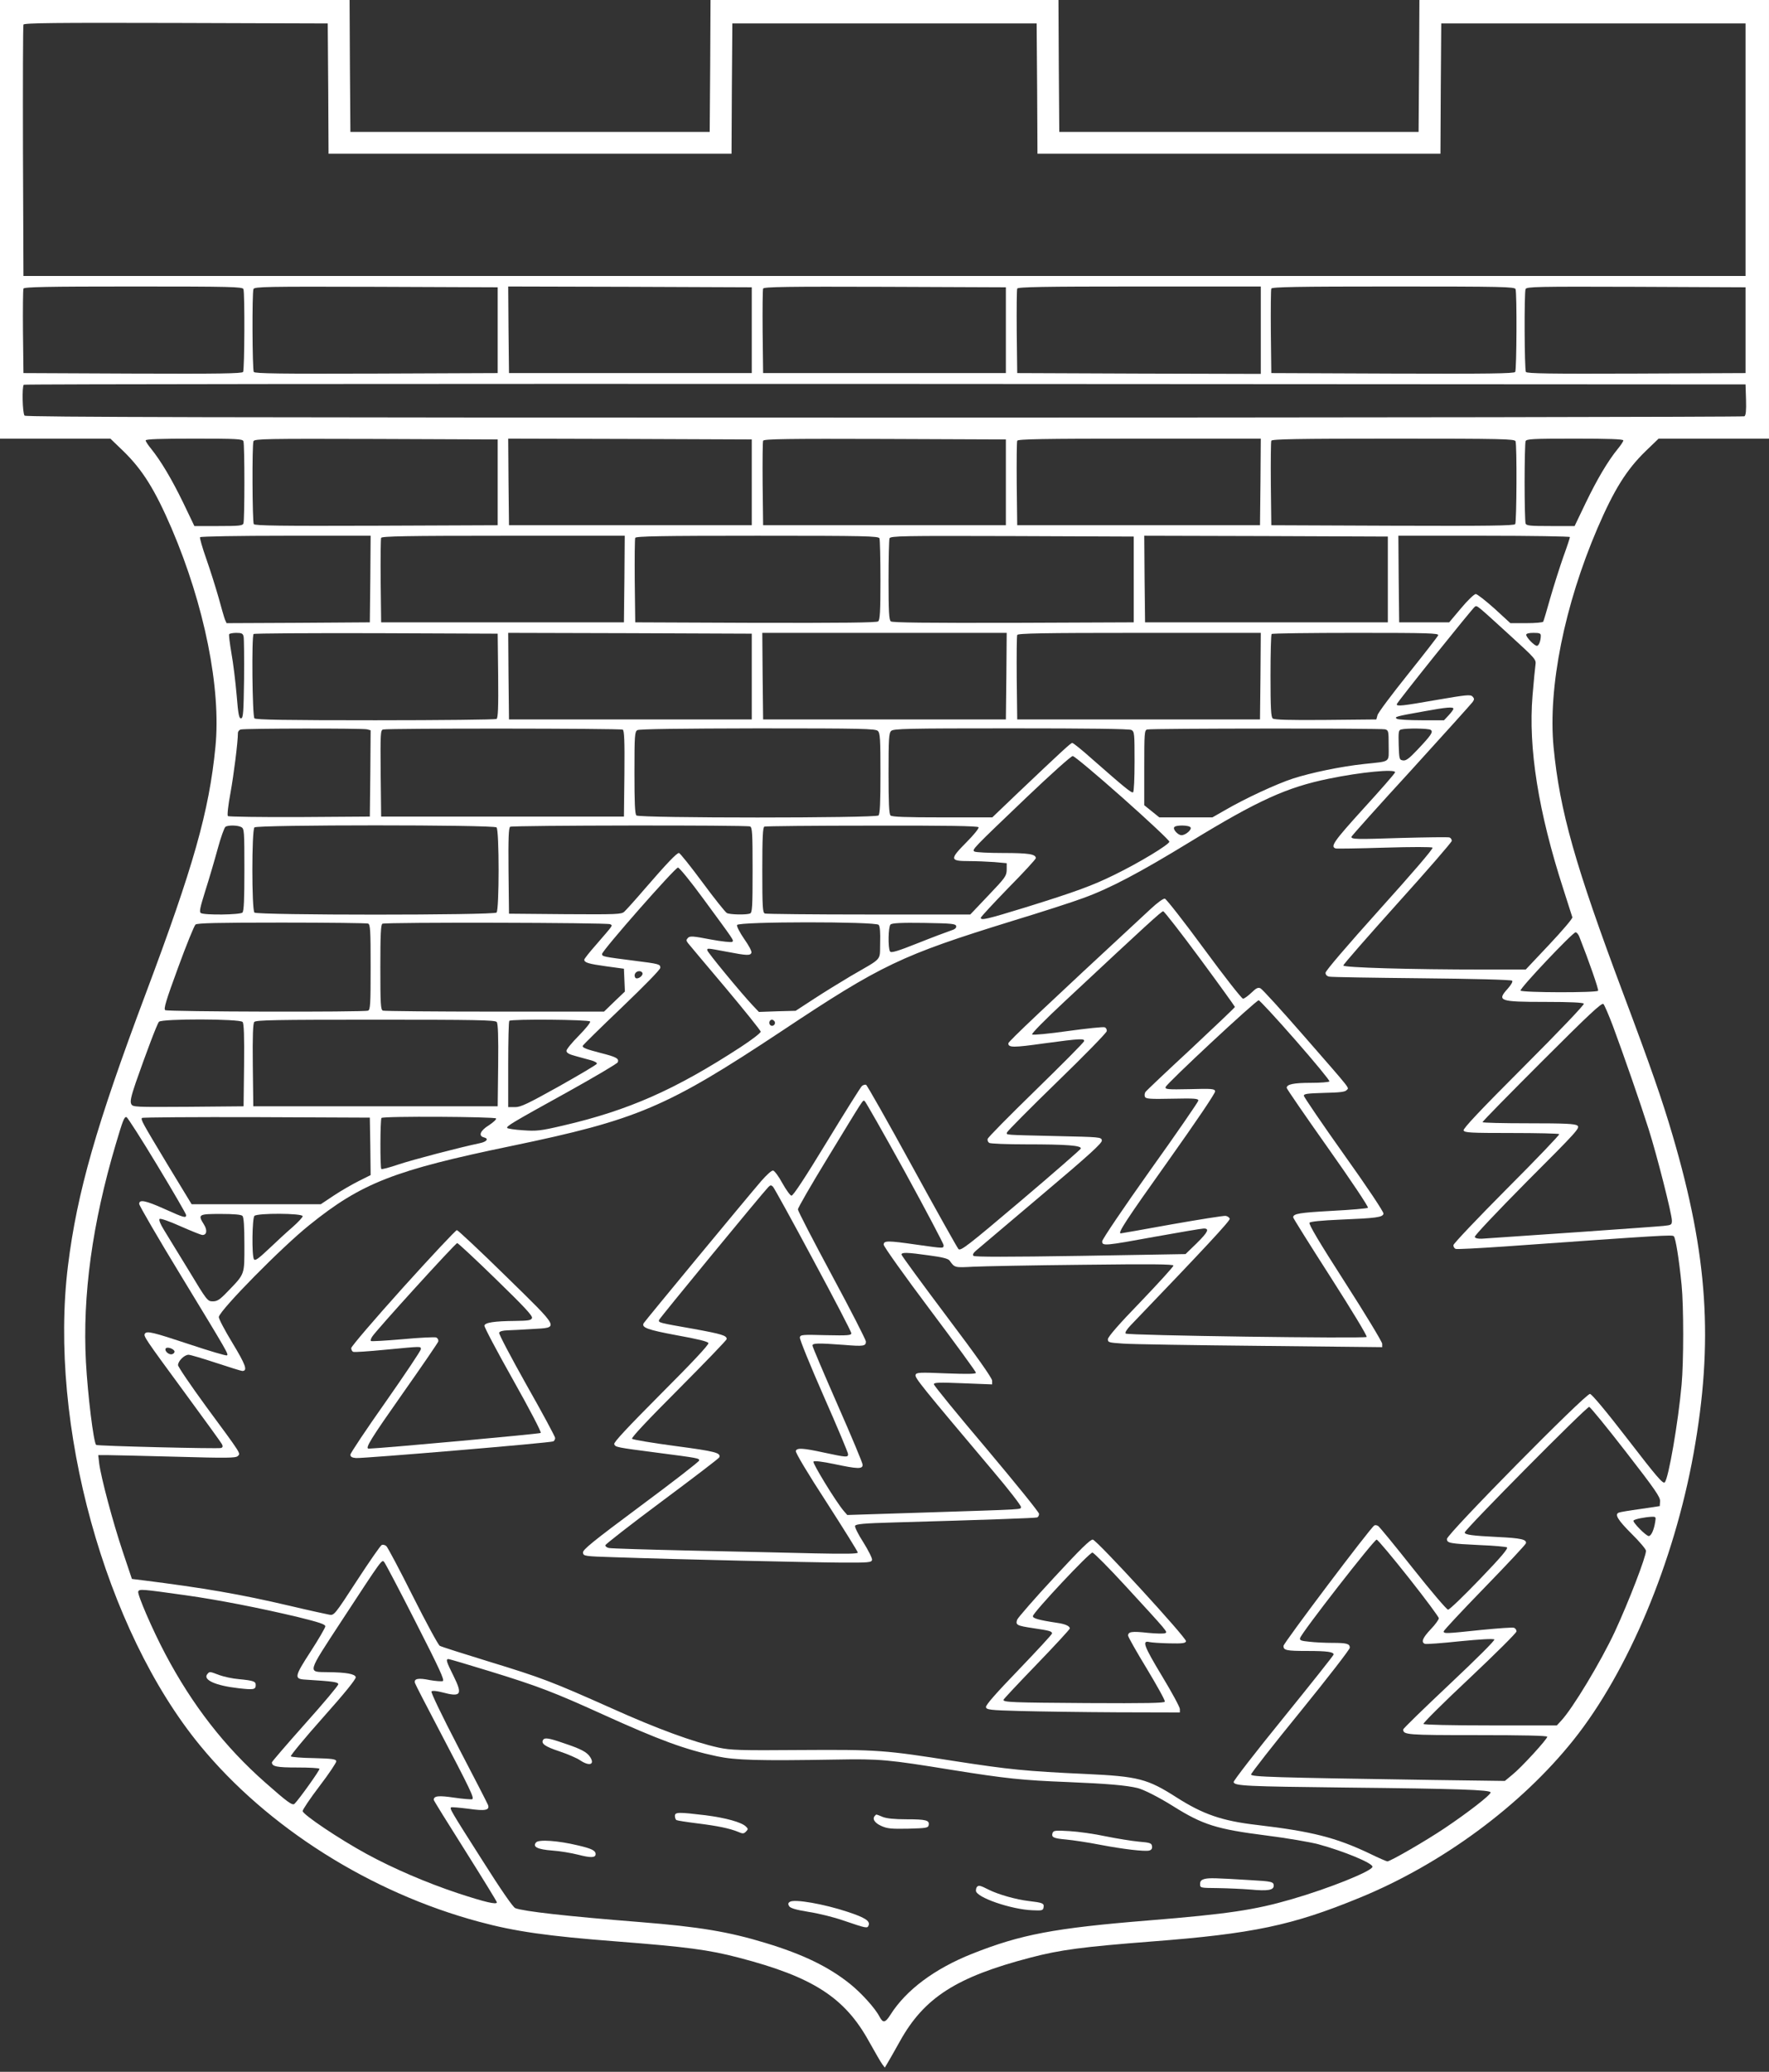 <?xml version="1.0" standalone="no"?>
<!DOCTYPE svg PUBLIC "-//W3C//DTD SVG 20010904//EN"
 "http://www.w3.org/TR/2001/REC-SVG-20010904/DTD/svg10.dtd">
<svg version="1.0" xmlns="http://www.w3.org/2000/svg"
 width="1093pt" height="1280pt" viewBox="0 0 1093 1280"
 preserveAspectRatio="xMidYMid meet">
<rect x="0" y="0" width="1093" height="1280" fill="#333333" stroke="none"/>
<g transform="translate(0,1280) scale(0.1,-0.1)"
fill="#ffffff" stroke="none">
<path d="M0 11445 l0 -1355 341 0 341 0 80 -77 c119 -116 195 -238 298 -477
203 -474 307 -990 271 -1351 -39 -399 -136 -739 -431 -1525 -305 -812 -424
-1228 -480 -1680 -121 -980 229 -2250 817 -2965 416 -506 1052 -908 1723
-1088 221 -60 424 -89 855 -122 424 -33 564 -51 750 -100 458 -119 655 -246
805 -519 36 -64 72 -127 81 -139 l16 -21 15 25 c8 13 44 76 79 139 150 269
349 396 804 515 186 49 326 67 750 100 626 48 869 99 1285 270 508 208 998
569 1322 975 338 423 621 1100 742 1770 124 690 89 1223 -130 1967 -63 215
-134 420 -306 878 -296 790 -391 1125 -429 1519 -35 368 67 876 271 1352 103
239 179 361 298 477 l80 77 341 0 341 0 0 1355 0 1355 -1080 0 -1080 0 -2
-407 -3 -408 -1110 0 -1110 0 -3 408 -2 407 -1075 0 -1075 0 -2 -407 -3 -408
-1110 0 -1110 0 -3 408 -2 407 -1080 0 -1080 0 0 -1355z m2028 808 l2 -403
1245 0 1245 0 2 403 3 402 940 0 940 0 3 -402 2 -403 1245 0 1245 0 2 403 3
402 940 0 940 0 0 -780 0 -780 -5320 0 -5320 0 -3 770 c-1 424 0 776 3 783 3
10 197 12 942 10 l938 -3 3 -402z m-524 -1239 c9 -23 7 -497 -2 -512 -7 -10
-150 -12 -683 -10 l-674 3 -3 255 c-1 140 0 260 3 267 3 10 144 13 679 13 605
0 674 -2 680 -16z m1571 -254 l0 -265 -749 -3 c-593 -2 -751 0 -758 10 -9 15
-11 489 -2 512 6 15 79 16 758 14 l751 -3 0 -265z m1570 0 l0 -265 -750 0
-750 0 -3 268 -2 267 752 -2 753 -3 0 -265z m1570 0 l0 -265 -750 0 -750 0 -3
255 c-1 140 0 260 3 267 3 11 154 13 752 11 l748 -3 0 -265z m1575 0 l0 -270
-752 2 -753 3 -3 255 c-1 140 0 260 3 267 3 10 158 13 755 13 l750 0 0 -270z
m1574 254 c9 -23 7 -497 -2 -512 -7 -10 -165 -12 -758 -10 l-749 3 -3 255 c-1
140 0 260 3 267 3 10 158 13 754 13 674 0 749 -2 755 -16z m1421 -254 l0 -265
-674 -3 c-533 -2 -676 0 -683 10 -9 15 -11 489 -2 512 6 15 72 16 683 14 l676
-3 0 -265z m3 -429 c2 -69 -1 -97 -10 -103 -7 -4 -2398 -8 -5314 -8 -4109 0
-5303 3 -5312 12 -13 13 -17 179 -5 191 3 4 2398 6 5322 5 l5316 -3 3 -94z
m-9284 -257 c8 -20 8 -488 0 -508 -5 -14 -28 -16 -154 -16 l-149 0 -69 144
c-71 146 -137 257 -198 333 -19 23 -34 46 -34 52 0 8 91 11 299 11 263 0 300
-2 305 -16z m1571 -254 l0 -265 -749 -3 c-593 -2 -751 0 -758 10 -9 15 -11
489 -2 512 6 15 79 16 758 14 l751 -3 0 -265z m1570 0 l0 -265 -750 0 -750 0
-3 268 -2 267 752 -2 753 -3 0 -265z m1570 0 l0 -265 -750 0 -750 0 -3 255
c-1 140 0 260 3 267 3 11 154 13 752 11 l748 -3 0 -265z m1573 3 l-3 -268
-750 0 -750 0 -3 255 c-1 140 0 260 3 267 3 10 158 13 755 13 l750 0 -2 -267z
m1576 251 c9 -23 7 -497 -2 -512 -7 -10 -165 -12 -758 -10 l-749 3 -3 255 c-1
140 0 260 3 267 3 10 158 13 754 13 674 0 749 -2 755 -16z m666 5 c0 -6 -15
-29 -34 -52 -62 -76 -128 -188 -198 -333 l-69 -144 -148 0 c-127 0 -150 2
-155 16 -3 9 -6 123 -6 254 0 131 3 245 6 254 5 14 42 16 305 16 208 0 299 -3
299 -11z m-7742 -856 l-3 -268 -443 -3 -442 -2 -10 22 c-5 13 -23 75 -40 138
-18 63 -52 171 -76 239 -24 68 -41 128 -38 132 3 5 241 9 530 9 l524 0 -2
-267z m1570 0 l-3 -268 -750 0 -750 0 -3 255 c-1 140 0 260 3 267 3 10 158 13
755 13 l750 0 -2 -267z m1576 251 c3 -9 6 -125 6 -259 0 -192 -3 -245 -14
-254 -9 -8 -216 -10 -757 -9 l-744 3 -3 255 c-1 140 0 260 3 267 3 10 158 13
754 13 674 0 749 -2 755 -16z m1571 -254 l0 -265 -744 -3 c-541 -1 -748 1
-757 9 -11 9 -14 62 -14 254 0 134 3 251 6 259 6 15 79 16 758 14 l751 -3 0
-265z m1570 0 l0 -265 -750 0 -750 0 -3 268 -2 267 752 -2 753 -3 0 -265z
m1125 262 c0 -5 -18 -60 -41 -123 -22 -63 -58 -176 -80 -252 -21 -76 -41 -142
-44 -148 -4 -5 -50 -9 -105 -9 l-98 0 -98 90 c-55 49 -107 90 -116 90 -9 0
-50 -39 -90 -87 l-74 -88 -155 0 -154 0 -3 268 -2 267 530 0 c291 0 530 -4
530 -8z m-372 -606 c162 -148 164 -150 159 -185 -3 -20 -11 -105 -18 -188 -27
-325 36 -719 191 -1198 28 -88 53 -166 55 -172 3 -7 -62 -83 -142 -168 l-146
-155 -256 0 c-458 0 -871 12 -871 25 0 7 151 179 335 384 184 204 335 378 335
386 0 9 -6 18 -14 21 -8 3 -142 1 -298 -3 -278 -9 -308 -9 -308 7 0 4 165 189
368 410 202 222 373 412 381 423 11 16 11 21 -1 34 -13 13 -39 10 -220 -21
-217 -38 -248 -41 -248 -27 0 10 467 592 483 603 14 8 8 13 215 -176z m-7823
-8 c3 -13 4 -131 3 -263 -3 -206 -5 -240 -18 -243 -13 -2 -18 22 -28 145 -7
81 -21 197 -32 257 -10 60 -17 113 -14 118 3 4 23 8 44 8 33 0 41 -4 45 -22z
m1573 -242 c2 -201 -1 -261 -10 -268 -7 -4 -344 -8 -748 -8 -559 0 -739 3
-748 12 -13 13 -18 509 -5 521 3 4 344 6 757 5 l751 -3 3 -259z m1567 -6 l0
-265 -750 0 -750 0 -3 268 -2 267 752 -2 753 -3 0 -265z m1573 3 l-3 -268
-750 0 -750 0 -3 268 -2 267 755 0 755 0 -2 -267z m1570 0 l-3 -268 -750 0
-750 0 -3 255 c-1 140 0 260 3 267 3 10 158 13 755 13 l750 0 -2 -267z m1098
252 c-3 -8 -87 -116 -187 -241 -100 -125 -185 -238 -188 -253 l-7 -26 -314 -3
c-222 -2 -317 1 -326 9 -11 9 -14 62 -14 264 0 138 3 255 7 258 3 4 238 7 521
7 450 0 513 -2 508 -15z m634 -2 c0 -32 -12 -63 -24 -63 -16 0 -66 52 -66 68
0 8 17 12 45 12 36 0 45 -3 45 -17z m-540 -452 c0 -5 -13 -23 -29 -40 l-29
-31 -139 0 c-76 0 -145 4 -152 9 -18 12 -8 15 166 46 142 26 183 29 183 16z
m-6712 -127 l22 -6 -2 -267 -3 -266 -434 -3 c-239 -1 -439 2 -443 6 -5 5 2 69
16 143 21 116 46 316 46 370 0 10 8 20 18 22 26 7 754 8 780 1z m1580 -2 c9
-7 12 -68 10 -273 l-3 -264 -750 0 -750 0 -3 267 c-2 248 -1 267 15 271 32 8
1468 7 1481 -1z m1576 -8 c14 -13 16 -51 16 -263 0 -179 -3 -250 -12 -259 -17
-17 -1479 -17 -1496 0 -9 9 -12 81 -12 265 0 229 2 253 18 262 11 7 269 10
744 11 647 0 728 -2 742 -16z m1567 6 c18 -10 19 -23 19 -195 0 -105 -4 -186
-9 -190 -10 -6 -52 29 -256 208 -60 54 -114 97 -120 97 -10 -1 -58 -45 -334
-307 l-160 -153 -308 0 c-227 0 -312 3 -321 12 -9 9 -12 80 -12 259 0 212 2
250 16 263 14 14 95 16 740 16 481 0 732 -3 745 -10z m1567 4 c21 -6 22 -11
22 -100 0 -108 17 -96 -150 -114 -142 -15 -326 -53 -441 -90 -101 -33 -296
-123 -421 -196 l-77 -44 -164 0 -164 0 -47 38 -46 37 0 232 c0 212 1 232 18
236 26 7 1444 8 1470 1z m281 -3 c18 -12 6 -31 -82 -124 -50 -53 -70 -68 -88
-65 -23 3 -24 7 -27 95 -2 81 -1 92 15 96 33 9 168 7 182 -2z m-1904 -419
c160 -142 290 -264 290 -272 0 -17 -184 -129 -340 -205 -134 -66 -237 -104
-549 -201 -241 -74 -276 -82 -276 -64 0 5 77 88 170 184 94 95 170 178 170
184 0 25 -45 32 -202 32 -90 0 -169 4 -177 9 -17 11 -14 14 322 335 148 141
276 256 285 255 10 0 148 -116 307 -257z m1685 157 c0 -6 -88 -107 -195 -224
-186 -205 -207 -236 -172 -247 7 -2 142 0 301 5 171 5 292 5 297 0 6 -6 -127
-160 -326 -381 -203 -226 -335 -380 -335 -392 0 -12 8 -21 23 -24 12 -3 269
-7 571 -10 320 -3 553 -9 559 -15 5 -5 -5 -24 -27 -49 -69 -76 -53 -82 233
-82 156 0 232 -4 237 -11 4 -6 -152 -170 -371 -389 -272 -272 -376 -383 -372
-394 6 -14 40 -16 295 -16 159 0 292 -3 296 -7 3 -4 -142 -156 -324 -338 -181
-182 -330 -339 -330 -348 0 -10 6 -20 14 -23 8 -3 144 4 303 15 984 70 1035
73 1045 63 11 -11 32 -140 48 -301 13 -131 13 -473 0 -616 -21 -233 -81 -580
-104 -603 -11 -12 -50 34 -228 265 -135 175 -222 279 -234 281 -26 4 -884
-866 -884 -896 0 -26 17 -29 206 -38 83 -3 157 -10 165 -14 9 -6 -36 -60 -168
-197 -99 -103 -187 -188 -196 -188 -8 0 -106 115 -217 255 -111 140 -208 259
-216 263 -8 4 -18 6 -23 2 -24 -14 -561 -727 -561 -744 0 -27 18 -31 148 -31
122 0 162 -6 162 -22 0 -5 -140 -181 -310 -391 -171 -210 -309 -389 -308 -397
5 -24 77 -27 698 -34 684 -7 890 -14 890 -30 0 -16 -141 -125 -284 -221 -121
-81 -336 -205 -354 -205 -5 0 -56 22 -113 50 -205 97 -352 135 -692 175 -217
25 -334 66 -497 170 -180 115 -236 130 -560 145 -374 17 -477 28 -808 79 -438
69 -476 72 -957 69 -377 -3 -429 -1 -505 15 -155 34 -379 116 -659 242 -372
166 -432 189 -762 290 -156 48 -292 91 -302 97 -9 5 -84 143 -166 306 -82 164
-156 303 -164 310 -8 7 -21 10 -28 7 -8 -3 -77 -103 -154 -221 -137 -211 -141
-215 -170 -210 -16 3 -127 27 -245 55 -307 72 -529 110 -910 158 l-65 8 -57
170 c-61 182 -134 457 -145 543 l-6 52 59 0 c33 0 223 -5 424 -10 314 -9 366
-8 379 4 18 18 28 3 -196 307 -95 130 -173 245 -173 255 0 25 39 64 65 64 11
0 88 -23 170 -50 82 -27 155 -50 162 -50 35 0 21 38 -62 175 -48 79 -85 150
-83 159 10 46 390 432 559 567 322 260 524 339 1249 489 779 162 958 238 1670
710 618 411 739 468 1424 680 181 55 379 119 440 142 163 59 347 156 661 348
419 256 596 336 855 389 198 41 410 61 410 40z m-7129 -339 c18 -10 19 -24 19
-263 0 -184 -3 -256 -12 -265 -14 -14 -235 -17 -257 -3 -11 7 -5 33 28 139 23
72 57 188 76 258 19 70 41 131 48 136 17 11 75 10 98 -2z m1577 -2 c17 -17 17
-509 0 -526 -17 -17 -1479 -17 -1496 0 -17 17 -17 509 0 526 17 17 1479 17
1496 0z m1566 6 c14 -5 16 -39 16 -269 0 -230 -2 -264 -16 -269 -24 -9 -123
-7 -143 3 -10 6 -78 91 -151 190 -74 100 -139 181 -145 181 -14 0 -74 -63
-210 -220 -59 -69 -117 -133 -128 -143 -18 -16 -47 -17 -366 -15 l-346 3 -3
264 c-2 205 1 266 10 273 15 9 1458 11 1482 2z m1412 -5 c4 -6 -29 -47 -75
-93 -104 -105 -103 -116 14 -116 45 0 116 -3 158 -6 l77 -7 0 -41 c-1 -38 -8
-48 -113 -158 l-112 -118 -627 0 c-344 0 -633 3 -642 6 -14 5 -16 39 -16 269
0 201 3 265 13 268 6 3 305 6 664 6 466 1 654 -2 659 -10z m1310 -1 c9 -14
-31 -48 -56 -48 -21 0 -54 35 -45 49 8 15 92 14 101 -1z m-3011 -440 c196
-267 190 -257 179 -267 -5 -4 -65 2 -134 15 -109 21 -126 22 -139 10 -12 -13
-12 -17 0 -33 8 -10 112 -134 232 -276 119 -142 217 -264 217 -271 0 -8 -55
-50 -122 -94 -405 -264 -694 -392 -1099 -486 -141 -33 -164 -35 -248 -29 -50
3 -94 10 -97 14 -6 11 23 29 374 223 167 93 306 175 309 183 9 23 -9 33 -104
57 -92 24 -113 32 -113 44 0 4 108 110 240 236 144 138 240 236 240 247 0 22
-6 24 -165 44 -187 24 -195 25 -195 41 0 21 451 534 469 534 9 -1 78 -85 156
-192z m-2071 -154 c14 -5 16 -39 16 -269 0 -230 -2 -264 -16 -269 -25 -10
-1237 -7 -1253 3 -11 7 4 58 79 262 51 140 100 260 108 267 12 9 134 12 533
12 285 0 524 -3 533 -6z m1496 -4 c16 -10 25 3 -88 -128 -40 -45 -72 -86 -72
-91 0 -18 26 -26 135 -41 l110 -15 3 -71 3 -70 -65 -62 -64 -62 -675 0 c-372
0 -682 3 -691 6 -14 5 -16 39 -16 269 0 201 3 265 13 268 23 10 1392 7 1407
-3z m1659 -4 c8 -9 11 -48 9 -112 -3 -114 20 -87 -181 -204 -64 -38 -168 -102
-229 -142 l-112 -73 -114 -3 -113 -4 -37 39 c-72 76 -282 331 -282 342 0 14
-3 14 120 -9 125 -24 146 -25 153 -6 3 8 -17 46 -45 85 -28 41 -47 78 -44 86
8 22 857 22 875 1z m479 -8 c2 -11 -8 -20 -35 -28 -21 -7 -112 -41 -202 -77
-128 -51 -166 -62 -172 -51 -13 21 -11 152 3 166 9 9 64 12 208 10 172 -3 195
-5 198 -20z m3850 -65 c58 -147 121 -327 116 -334 -7 -13 -471 -12 -479 1 -7
12 322 360 340 360 7 0 17 -12 23 -27z m-5788 -228 c0 -19 -36 -39 -45 -25
-11 18 3 40 25 40 11 0 20 -7 20 -15z m5996 -325 c67 -181 169 -474 220 -635
51 -160 144 -526 144 -566 0 -26 -3 -28 -52 -33 -42 -5 -964 -69 -1122 -79
-25 -1 -41 3 -44 11 -2 8 131 149 324 344 310 310 328 330 310 344 -16 11 -72
14 -303 14 -156 0 -283 3 -283 7 0 5 165 173 367 375 290 290 370 365 380 355
6 -6 33 -68 59 -137z m-8467 26 c8 -9 11 -88 9 -267 l-3 -254 -342 -3 c-329
-2 -343 -2 -352 17 -8 15 -2 45 28 133 63 180 131 361 143 375 16 20 501 19
517 -1z m1570 0 c8 -9 11 -88 9 -267 l-3 -254 -755 0 -755 0 -3 254 c-2 179 1
258 9 267 10 12 136 14 749 14 613 0 739 -2 749 -14z m577 3 c4 -6 -27 -44
-70 -88 -42 -42 -76 -84 -76 -93 0 -13 16 -22 58 -33 31 -9 74 -20 95 -26 21
-6 37 -15 35 -21 -2 -6 -107 -68 -233 -139 -194 -108 -237 -129 -272 -129
l-43 0 0 263 c0 145 3 267 7 270 12 12 491 8 499 -4z m1140 0 c10 -17 -13 -36
-27 -22 -12 12 -4 33 11 33 5 0 12 -5 16 -11z m-3814 -889 c98 -162 178 -300
178 -307 0 -20 -12 -17 -132 37 -120 54 -158 61 -158 32 0 -10 117 -212 261
-448 290 -477 292 -481 281 -488 -5 -3 -110 28 -233 69 -223 74 -262 84 -274
65 -9 -15 0 -29 241 -357 124 -169 230 -315 235 -325 7 -13 6 -20 -5 -24 -15
-6 -765 12 -772 19 -16 16 -52 309 -63 512 -22 412 39 856 184 1345 45 152 53
172 67 168 7 -3 93 -137 190 -298z m1316 118 l2 -178 -72 -36 c-40 -20 -110
-60 -155 -90 l-81 -54 -399 0 -399 0 -150 247 c-157 261 -164 274 -157 286 2
4 320 6 706 5 l702 -3 3 -177z m777 172 c3 -6 -17 -24 -44 -42 -54 -33 -67
-66 -31 -75 32 -8 18 -27 -26 -36 -133 -28 -414 -102 -501 -131 -56 -19 -104
-32 -107 -28 -8 8 -7 307 1 315 11 12 701 8 708 -3z m-1567 -602 c8 -8 12 -62
12 -178 0 -189 5 -177 -105 -291 -47 -49 -63 -59 -90 -59 -33 0 -36 4 -150
193 -65 105 -133 218 -153 250 -21 34 -32 61 -26 66 5 5 60 -14 129 -45 66
-29 127 -54 136 -54 27 0 31 30 9 65 -39 62 -34 65 103 65 82 0 127 -4 135
-12z m372 -2 c0 -7 -28 -37 -62 -67 -35 -30 -100 -90 -146 -134 -66 -62 -85
-76 -93 -65 -14 23 -11 254 3 268 18 18 298 17 298 -2z m-792 -834 c2 -7 -4
-15 -13 -18 -19 -8 -51 19 -41 35 8 12 48 -1 54 -17z m8968 -622 c180 -232
213 -280 211 -305 l-2 -30 -120 -18 c-66 -9 -126 -19 -132 -22 -29 -10 -8 -45
77 -130 50 -49 90 -97 90 -106 0 -38 -106 -313 -193 -501 -86 -184 -261 -475
-332 -550 l-26 -28 -409 0 c-245 0 -411 4 -415 9 -3 6 125 133 285 283 159
150 290 280 290 289 0 9 -7 19 -15 22 -8 4 -99 -3 -202 -13 -218 -23 -233 -24
-233 -9 0 6 114 128 253 271 138 142 253 265 255 273 6 24 -30 32 -173 39
-160 8 -205 14 -205 28 0 18 754 779 769 776 8 -2 110 -127 227 -278z m181
-432 c-8 -51 -25 -88 -40 -88 -17 0 -103 88 -94 96 8 9 71 21 111 23 27 1 28
-1 23 -31z m-1522 -347 c102 -129 185 -241 185 -249 0 -8 -22 -39 -50 -68 -51
-54 -61 -80 -36 -90 8 -3 105 4 217 16 123 12 206 17 212 11 5 -5 -103 -113
-277 -277 -157 -148 -286 -273 -286 -279 0 -33 21 -35 457 -35 282 0 433 -3
433 -10 0 -15 -160 -190 -215 -234 l-47 -39 -447 6 c-985 15 -1121 19 -1121
34 0 8 137 183 305 389 168 207 305 384 305 394 0 25 -19 30 -109 30 -43 0
-106 3 -140 7 -53 5 -62 9 -58 23 8 32 459 611 473 608 8 -2 97 -108 199 -237z
m-6136 -274 c146 -286 179 -358 167 -363 -9 -3 -45 0 -80 6 -72 15 -100 9 -92
-18 3 -10 65 -130 137 -267 210 -400 231 -445 216 -451 -7 -2 -58 2 -112 10
-95 14 -125 11 -125 -14 0 -4 88 -146 195 -315 107 -170 195 -313 195 -318 0
-16 -73 1 -243 57 -192 64 -397 152 -562 242 -169 92 -395 244 -395 265 0 9
47 79 105 155 58 76 104 145 103 153 -3 13 -25 16 -138 19 -74 1 -138 6 -143
11 -4 4 85 112 198 239 133 149 205 238 203 250 -4 20 -59 30 -174 31 -125 2
-129 -13 86 316 256 391 249 381 264 364 7 -8 95 -175 195 -372z m-1421 167
c200 -28 456 -78 695 -135 129 -32 167 -44 167 -57 0 -8 -41 -79 -91 -156
-100 -154 -103 -169 -33 -173 175 -11 204 -15 204 -29 0 -8 -92 -118 -205
-244 -113 -127 -205 -234 -205 -238 0 -26 30 -32 156 -32 73 0 135 -3 138 -8
4 -6 -124 -186 -154 -216 -13 -13 -44 10 -181 131 -250 220 -451 479 -617 793
-81 153 -174 369 -168 387 7 17 22 15 294 -23z m1880 -470 c296 -91 397 -130
692 -264 357 -162 513 -219 711 -261 114 -24 253 -28 734 -20 274 5 322 0 717
-64 331 -53 433 -64 718 -75 242 -10 359 -20 429 -37 37 -9 132 -57 221 -113
182 -114 267 -141 574 -180 127 -16 272 -41 321 -54 158 -43 335 -116 335
-139 0 -26 -268 -134 -500 -201 -227 -66 -391 -91 -885 -131 -580 -47 -787
-86 -1089 -206 -231 -92 -407 -223 -504 -376 -32 -51 -46 -53 -67 -14 -26 52
-113 148 -183 204 -132 106 -291 183 -522 253 -226 69 -410 100 -775 129 -453
36 -719 66 -771 86 -14 5 -89 114 -201 291 -202 317 -206 325 -195 332 4 2 52
-2 107 -9 104 -15 132 -9 120 24 -3 9 -85 168 -182 354 -104 200 -172 342
-167 347 6 6 32 3 64 -5 119 -32 130 -16 72 101 -44 88 -49 104 -31 104 5 0
121 -34 257 -76z"/>
<path d="M7108 7183 c-666 -617 -878 -818 -878 -829 0 -27 31 -27 223 0 222
30 250 31 245 13 -2 -8 -136 -143 -298 -301 -162 -158 -297 -294 -298 -303 -2
-8 2 -19 10 -24 7 -5 110 -9 229 -9 250 0 341 -7 337 -26 -2 -6 -169 -152
-372 -324 -327 -277 -370 -310 -384 -297 -8 9 -137 239 -287 513 -150 274
-278 500 -284 502 -7 2 -18 -1 -26 -8 -7 -6 -105 -162 -217 -346 -134 -220
-208 -333 -218 -331 -8 1 -33 36 -56 77 -22 41 -48 76 -57 78 -9 2 -39 -25
-74 -65 -102 -119 -718 -864 -726 -878 -15 -27 24 -41 207 -75 127 -23 190
-38 193 -48 4 -9 -103 -123 -291 -311 -211 -212 -295 -302 -291 -313 7 -19 11
-20 265 -53 253 -33 260 -34 260 -48 0 -7 -163 -133 -361 -280 -301 -224 -360
-272 -357 -290 3 -21 8 -22 198 -28 374 -13 1216 -32 1400 -33 168 -1 185 1
188 17 2 9 -22 57 -53 107 -32 49 -55 96 -52 103 4 11 54 16 239 21 567 16
874 27 886 31 6 2 12 12 12 22 0 10 -147 191 -325 403 -179 211 -325 390 -325
398 0 11 32 12 180 6 l180 -7 0 23 c0 16 -99 156 -280 396 -154 205 -280 377
-280 383 0 15 35 14 170 -5 83 -11 118 -20 127 -32 32 -45 31 -44 147 -38 61
3 364 9 674 12 427 5 562 4 562 -5 0 -7 -91 -107 -202 -223 -135 -139 -203
-218 -203 -232 0 -20 7 -21 95 -27 52 -4 434 -10 848 -14 l752 -8 0 21 c0 11
-103 182 -229 378 -160 249 -227 362 -220 370 6 7 73 14 192 19 219 9 261 14
265 37 2 10 -104 169 -244 365 -136 191 -247 355 -248 363 -1 12 20 15 126 18
96 2 129 6 138 17 15 18 42 -16 -264 335 -137 157 -257 289 -268 294 -15 7
-26 2 -56 -27 -21 -20 -44 -37 -52 -37 -8 0 -117 139 -241 308 -124 169 -233
308 -242 310 -9 2 -48 -26 -89 -65z m306 -305 c119 -161 216 -296 216 -299 0
-4 -123 -120 -272 -260 -150 -139 -277 -259 -281 -266 -5 -8 -6 -21 -3 -29 5
-13 30 -15 169 -12 139 3 162 1 161 -12 -1 -8 -134 -202 -298 -431 -164 -231
-296 -426 -296 -438 0 -30 13 -29 330 29 151 27 285 50 298 50 36 0 26 -22
-45 -92 l-68 -66 -650 -11 c-444 -7 -653 -7 -660 0 -7 7 -2 17 15 32 14 12
196 166 403 341 300 253 377 324 375 340 -3 21 -9 21 -278 27 -334 8 -312 6
-308 23 2 7 140 147 308 310 168 163 306 304 308 315 2 10 -4 21 -12 24 -9 4
-111 -7 -228 -23 -120 -17 -216 -26 -221 -21 -5 5 82 93 200 203 507 474 599
558 610 558 6 0 109 -132 227 -292z m590 -504 c119 -136 213 -250 210 -255 -3
-5 -55 -9 -115 -9 -106 0 -149 -9 -149 -31 0 -6 115 -173 255 -371 141 -199
252 -365 247 -370 -4 -4 -105 -13 -223 -19 -198 -11 -239 -17 -239 -40 0 -5
104 -171 231 -369 133 -208 228 -365 223 -370 -12 -11 -1476 9 -1489 21 -5 6
6 25 32 52 458 477 613 644 611 657 -2 8 -13 16 -25 18 -11 2 -161 -22 -332
-52 -171 -31 -313 -56 -316 -56 -21 0 30 78 291 445 176 248 294 422 292 433
-3 15 -18 17 -157 13 -138 -3 -153 -1 -149 13 4 20 558 536 575 536 6 0 109
-111 227 -246z m-2413 -814 c131 -239 238 -443 239 -452 0 -22 6 -22 -165 2
-181 26 -205 26 -205 0 0 -11 128 -191 285 -400 157 -209 285 -385 285 -391 0
-8 -50 -9 -183 -4 -166 7 -185 6 -190 -9 -7 -17 39 -73 480 -596 96 -113 172
-212 171 -220 -4 -17 48 -14 -603 -35 l-470 -15 -20 23 c-47 53 -197 299 -189
307 6 6 55 0 127 -15 146 -31 177 -32 177 -5 0 11 -70 178 -155 371 -85 194
-155 358 -155 366 0 15 33 16 194 4 122 -10 136 -8 136 21 0 10 -94 194 -210
409 -115 214 -210 397 -210 407 0 10 84 155 186 322 231 379 213 352 226 348
5 -2 117 -199 249 -438z m-567 -543 c130 -241 236 -445 236 -454 0 -13 -20
-15 -157 -12 -147 4 -158 3 -161 -14 -2 -11 64 -173 147 -362 83 -188 151
-350 151 -359 0 -21 -10 -20 -146 9 -133 29 -170 31 -177 11 -4 -9 75 -141
189 -316 106 -165 194 -306 194 -312 0 -8 -72 -9 -267 -5 -148 4 -488 11 -758
17 -269 6 -500 13 -512 16 -13 2 -23 10 -23 17 0 6 158 129 350 272 192 143
352 265 354 271 11 28 -21 37 -270 70 -142 19 -263 39 -269 45 -6 6 99 118
288 307 163 164 297 303 297 309 0 22 -30 31 -205 63 -216 38 -217 38 -213 55
3 11 638 783 676 822 12 12 17 12 28 1 7 -7 119 -210 248 -451z"/>
<path d="M2490 4845 c-178 -198 -320 -364 -320 -374 0 -10 6 -21 13 -23 6 -3
95 3 197 13 232 22 220 22 220 3 0 -9 -98 -155 -217 -325 -120 -170 -218 -317
-218 -326 0 -13 9 -19 35 -21 46 -3 1205 94 1219 103 6 3 11 13 11 21 0 8 -79
155 -176 326 -96 171 -173 317 -170 324 3 9 23 14 53 15 26 1 95 4 152 8 168
10 176 -6 -164 327 -159 156 -296 284 -302 284 -7 0 -157 -160 -333 -355z
m574 52 c175 -170 228 -227 223 -240 -5 -14 -21 -17 -104 -18 -128 -1 -187
-10 -190 -29 -2 -8 78 -159 177 -335 103 -183 176 -323 171 -328 -6 -6 -982
-95 -1063 -97 -25 0 14 62 208 338 119 169 219 315 222 324 2 11 -3 20 -13 25
-10 3 -103 -1 -208 -11 -104 -9 -192 -14 -195 -11 -4 3 0 15 7 26 23 38 515
579 526 579 5 0 113 -100 239 -223z"/>
<path d="M6514 3055 c-121 -130 -223 -248 -229 -261 -12 -33 -3 -38 98 -53
101 -15 117 -19 117 -33 0 -6 -93 -106 -206 -224 -140 -145 -205 -219 -202
-231 3 -16 22 -19 213 -24 116 -3 384 -7 598 -8 l387 -1 0 21 c0 12 -50 104
-111 205 -111 184 -125 221 -77 209 13 -3 68 -7 123 -8 82 -2 100 1 103 13 4
20 -550 624 -576 628 -15 2 -78 -60 -238 -233z m437 -50 c271 -295 264 -287
248 -295 -8 -4 -56 -3 -107 2 -99 11 -122 7 -122 -17 0 -8 52 -100 116 -205
63 -105 114 -196 111 -203 -3 -9 -109 -11 -483 -9 -462 3 -514 5 -514 20 0 4
92 102 205 219 113 117 205 217 205 222 0 15 -29 28 -80 35 -113 17 -151 28
-148 42 6 27 351 395 368 392 9 -2 100 -93 201 -203z"/>
<path d="M1281 2457 c-29 -35 50 -71 191 -87 96 -11 108 -9 108 20 0 22 -13
27 -105 36 -38 3 -92 15 -120 25 -60 23 -60 23 -74 6z"/>
<path d="M3356 2051 c-15 -23 12 -42 100 -71 51 -17 109 -42 129 -56 57 -38
92 -26 61 21 -20 31 -57 50 -165 86 -89 31 -116 35 -125 20z"/>
<path d="M4170 1581 c0 -11 4 -23 10 -26 5 -3 63 -12 127 -20 129 -16 200 -31
252 -52 30 -13 36 -13 50 1 14 14 14 18 0 31 -27 27 -125 54 -250 70 -167 20
-189 20 -189 -4z"/>
<path d="M5407 1583 c-20 -19 -4 -45 38 -64 38 -17 63 -19 167 -17 111 3 123
5 126 22 6 30 -16 36 -136 36 -77 0 -124 5 -149 15 -41 17 -38 17 -46 8z"/>
<path d="M6504 1477 c-10 -28 4 -35 84 -42 42 -4 136 -18 207 -32 147 -28 277
-43 306 -36 14 4 19 13 17 27 -3 19 -12 22 -82 28 -43 4 -136 19 -205 33 -69
15 -170 29 -223 32 -84 5 -98 4 -104 -10z"/>
<path d="M3312 1417 c-23 -27 9 -43 100 -50 46 -3 118 -15 161 -26 78 -20 107
-19 107 4 0 22 -24 34 -110 54 -121 29 -242 38 -258 18z"/>
<path d="M7445 1192 c-23 -6 -30 -13 -30 -32 0 -24 0 -24 110 -25 61 -1 151
-5 201 -9 107 -10 144 -4 144 24 0 24 -14 27 -140 34 -226 14 -257 14 -285 8z"/>
<path d="M6037 1143 c-4 -3 -7 -14 -7 -24 0 -41 217 -116 349 -121 61 -3 66
-1 69 19 4 24 -6 28 -91 38 -78 9 -188 40 -248 70 -51 26 -62 29 -72 18z"/>
<path d="M4880 1050 c-11 -7 -12 -14 -4 -27 8 -12 40 -22 120 -35 60 -9 157
-33 214 -53 147 -50 149 -50 157 -30 10 27 -23 48 -129 83 -148 49 -330 81
-358 62z"/>
</g>
</svg>
